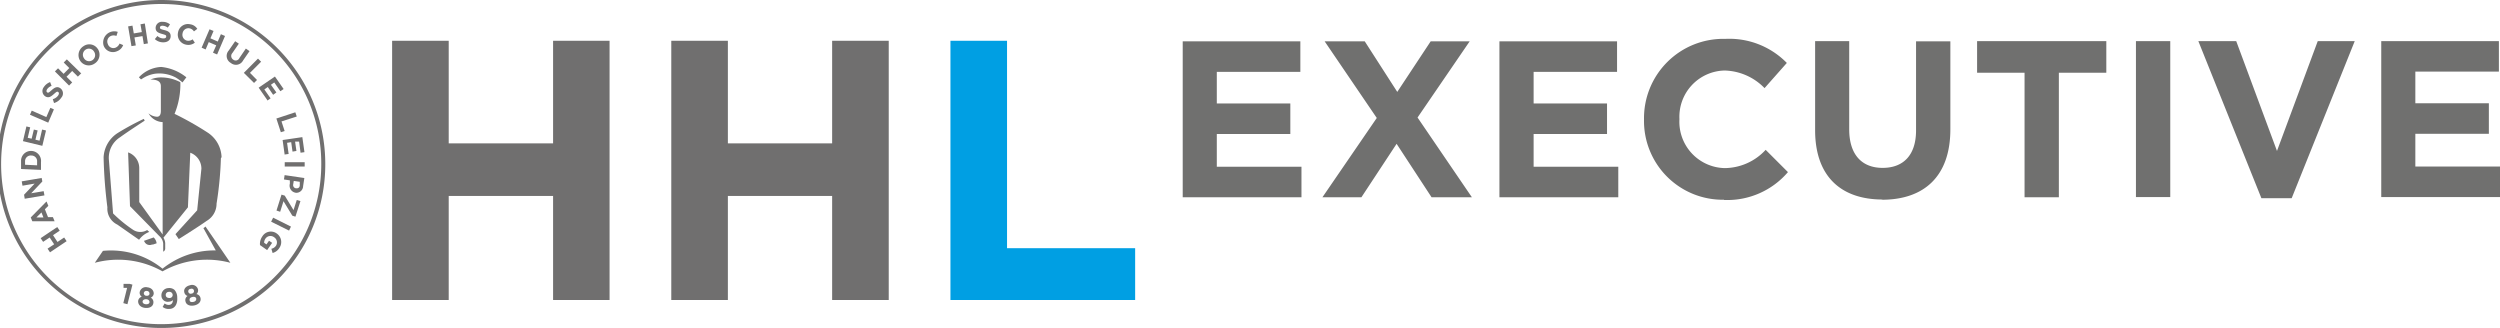 <svg id="Ebene_1" data-name="Ebene 1" xmlns="http://www.w3.org/2000/svg" viewBox="0 0 224.42 29.44"><defs><style>.cls-1{fill:#009fe3;}.cls-2{fill:#706f6f;}.cls-3{fill:#70706f;}</style></defs><polygon class="cls-1" points="101.9 26.93 101.9 22.28 90.4 22.28 90.4 3.66 85.32 3.66 85.32 26.93 101.9 26.93 101.9 26.93"/><path class="cls-2" d="M239.72,433.82V410.55h-5.07v9.21h-9.37v-9.21H220.2v23.27h5.08v-9.34h9.37v9.34Zm25.06,0V410.55H259.7v9.21h-9.36v-9.21h-5.08v23.27h5.08v-9.34h9.36v9.34Z" transform="translate(-185 -406.89)"/><path class="cls-2" d="M199.6,436.33a14.72,14.72,0,1,1,14.6-14.72,14.68,14.68,0,0,1-14.6,14.72Zm0-29.08a14.37,14.37,0,1,0,14.24,14.36,14.32,14.32,0,0,0-14.24-14.36Z" transform="translate(-185 -406.89)"/><path class="cls-2" d="M198.81,428.2l-.89.31.06.1a.52.52,0,0,0,.67.23l.09,0,.32-.11a.88.88,0,0,0-.25-.51Z" transform="translate(-185 -406.89)"/><path class="cls-2" d="M197.48,428.42a2,2,0,0,1,.92-.71l-.19-.17a1.18,1.18,0,0,1-1.23,0,12,12,0,0,1-1.83-1.49l-.37-4.75a2.18,2.18,0,0,1,1-2.09c.64-.47,2.21-1.49,2.21-1.49l-.08-.16a23.3,23.3,0,0,0-2.36,1.28A2.75,2.75,0,0,0,194.3,421a42.21,42.21,0,0,0,.34,4.5,1.58,1.58,0,0,0,.89,1.55l1.95,1.36Z" transform="translate(-185 -406.89)"/><path class="cls-2" d="M203.47,427.22l-.21.15,1.11,2a7.44,7.44,0,0,0-4.78,1.64,7.35,7.35,0,0,0-5.35-1.6l-.73,1.07a8.1,8.1,0,0,1,6.08.77,8.12,8.12,0,0,1,6.09-.77l-.73-1.07-1.48-2.15Z" transform="translate(-185 -406.89)"/><path class="cls-2" d="M197.7,414a2.87,2.87,0,0,1,1.2-.49,3.16,3.16,0,0,1,1.86.33,4.2,4.2,0,0,1,.62.45l.35-.46a4.3,4.3,0,0,0-2.26-.93,2.93,2.93,0,0,0-2,.93l.18.18Z" transform="translate(-185 -406.89)"/><path class="cls-2" d="M204.89,421a2.75,2.75,0,0,0-1.22-2.19,27.94,27.94,0,0,0-3-1.7,7,7,0,0,0,.52-2.84,3.74,3.74,0,0,0-1.75-.43,2.47,2.47,0,0,0-.94.19c.63,0,.94.17.94.6v2.22c0,.37-.14.52-.35.52a1.26,1.26,0,0,1-.76-.31,1.52,1.52,0,0,0,1.27.79V428l0-.06-2.1-2.91V422a1.49,1.49,0,0,0-1-1.43l.17,4.83,2.63,2.68a1,1,0,0,1,.35.67l0,.73h0l0,0a.3.3,0,0,0,.18-.27h0v-.38a1,1,0,0,0-.16-.6l2.2-2.73.21-4.9a1.52,1.52,0,0,1,1,1.43l-.38,3.74-1.95,2.14.3.44s1.74-1.09,2.5-1.63a1.78,1.78,0,0,0,.89-1.55,31.23,31.23,0,0,0,.39-4.08Z" transform="translate(-185 -406.89)"/><path class="cls-2" d="M196.09,432.39v.34h.32l-.34,1.37.37.1.45-1.76-.26-.07-.54,0Zm2.68,1.68a.46.46,0,0,0-.24-.46.43.43,0,0,0,.27-.37c0-.27-.2-.52-.58-.56a.56.56,0,0,0-.68.43.43.43,0,0,0,.19.42.44.44,0,0,0-.33.41c0,.31.24.55.63.59s.71-.12.74-.46Zm-.35-.82c0,.13-.12.21-.28.19a.23.23,0,0,1-.23-.25.23.23,0,0,1,.28-.18.23.23,0,0,1,.23.24Zm0,.76c0,.13-.14.21-.34.19s-.29-.13-.28-.25.15-.21.33-.2.3.12.29.26Zm2.49-.43a1,1,0,0,0-.25-.67.7.7,0,0,0-.53-.16.65.65,0,0,0-.64.68.56.56,0,0,0,.68.54.53.53,0,0,0,.35-.14c0,.24-.12.41-.34.43a.57.57,0,0,1-.4-.13l-.18.31a.82.82,0,0,0,.6.18c.5,0,.75-.45.71-1Zm-.41-.23a.27.27,0,0,1-.29.29c-.2,0-.32-.09-.33-.25a.27.27,0,0,1,.28-.3.29.29,0,0,1,.34.26Zm2.5.3a.45.45,0,0,0-.37-.36.43.43,0,0,0,.14-.44.55.55,0,0,0-.72-.35c-.37.08-.57.34-.51.61a.44.44,0,0,0,.3.35.43.43,0,0,0-.19.48c.06.31.39.45.78.37s.64-.33.57-.66Zm-.59-.68a.22.22,0,0,1-.2.27.22.22,0,1,1-.09-.42.21.21,0,0,1,.29.15Zm.21.74c0,.12-.06.24-.26.28s-.32,0-.34-.16.08-.24.25-.28.32,0,.35.16Z" transform="translate(-185 -406.89)"/><path class="cls-2" d="M190.14,427.27l-1.49,1,.22.33.59-.39.4.61-.59.39.22.33,1.49-1-.22-.33-.6.4-.4-.61.6-.4-.22-.33Zm-1-2.26-1.38,1.4.14.34,2,0-.15-.37h-.44l-.28-.71.31-.3-.16-.39Zm-.42.95.18.45h-.63l.45-.45Zm0-3.09-1.77.3.07.39,1.09-.19-.95,1,.06.36,1.77-.3-.07-.38-1.12.19,1-1.06-.06-.33Zm-.89-2.43h0a.89.89,0,0,0-.94.91l0,.71,1.79.08,0-.7a.9.9,0,0,0-.85-1Zm0,.41a.51.51,0,0,1,.5.57v.31l-1.08-.05,0-.31a.51.51,0,0,1,.56-.52Zm1.29-2.25-.34-.08-.23,1-.37-.09.2-.83-.34-.08-.2.82-.35-.08.22-.94-.34-.08-.31,1.32,1.74.42.32-1.33Zm.72-1.89-.32-.14-.36.83-1.31-.58-.16.37,1.64.71.51-1.19Zm.56-1.91h0c-.26-.17-.48-.07-.76.18s-.31.26-.41.2h0c-.07-.05-.08-.16,0-.28a.79.79,0,0,1,.4-.3l-.13-.34a1.13,1.13,0,0,0-.56.44.57.57,0,0,0,.11.83h0c.3.19.51.05.79-.2s.3-.23.38-.18h0c.09.05.09.17,0,.31a.87.87,0,0,1-.48.33l.11.35a1.15,1.15,0,0,0,.65-.48.57.57,0,0,0-.1-.86Zm1.9-1.31L191,412.22l-.28.28.5.5-.51.52-.5-.5-.28.28,1.27,1.27.28-.28-.51-.51.51-.52.51.51.28-.28Zm1.48-2.2h0a.9.9,0,0,0-1.29-.25.94.94,0,0,0-.29,1.31h0a.92.92,0,0,0,1.3.24.94.94,0,0,0,.28-1.31Zm-.34.23a.55.55,0,0,1-.14.77.53.53,0,0,1-.76-.17h0a.55.55,0,0,1,.14-.77.53.53,0,0,1,.76.17Zm2.62-.58-.33-.14a.65.65,0,0,1-.36.37.52.52,0,0,1-.69-.33h0a.54.54,0,0,1,.27-.72.63.63,0,0,1,.5,0l.12-.37a1,1,0,0,0-1.27,1.23h0a.89.89,0,0,0,1.2.51.92.92,0,0,0,.56-.57Zm2.21-.2L198,409l-.39.07.12.7-.72.12-.12-.7-.39.07.3,1.77.39-.06-.12-.72.72-.12.12.72.38-.07Zm2.05-.61h0c0-.32-.21-.45-.57-.54s-.39-.12-.39-.24h0c0-.08.08-.15.23-.15a.85.85,0,0,1,.47.17l.2-.29a1,1,0,0,0-.66-.23.56.56,0,0,0-.63.54h0c0,.35.23.45.59.55s.36.13.36.23h0c0,.11-.09.17-.25.17a.79.79,0,0,1-.54-.22l-.23.28a1.1,1.1,0,0,0,.76.29c.38,0,.66-.2.66-.56Zm2.17.59-.2-.3a.63.63,0,0,1-.5.12.54.54,0,0,1-.4-.66h0a.53.53,0,0,1,.61-.45.62.62,0,0,1,.41.28l.3-.23a.89.89,0,0,0-.64-.41.9.9,0,0,0-1.09.74h0a.91.91,0,0,0,.73,1.09.93.93,0,0,0,.78-.18Zm2,1.06.71-1.66-.37-.16-.28.66-.66-.29.28-.66-.36-.15-.71,1.65.36.16.28-.66.67.29-.29.66.37.16Zm2.33.54.58-.84-.33-.23-.58.85a.36.36,0,0,1-.56.14.39.39,0,0,1-.07-.59l.58-.84-.33-.22-.58.84a.72.72,0,0,0,.19,1.11.72.72,0,0,0,1.1-.22Zm1,2,.25-.25-.63-.64,1-1-.28-.28-1.27,1.28.92.91Zm1.18,1.6.29-.2-.56-.8.31-.22.48.7.29-.21-.49-.69.3-.21.55.79.29-.2-.78-1.12-1.46,1,.78,1.12Zm1.21,2.84.34-.11-.28-.86,1.37-.44-.13-.38-1.7.56.4,1.23Zm.35,2,.35-.05-.14-1,.37-.06.12.85.35-.06-.12-.84.36,0,.13,1,.35-.05-.19-1.35-1.77.26.19,1.36Zm0,1.08h1.79v-.39h-1.79v.4Zm.94,2.35h0a.61.61,0,0,0,.71-.59l.11-.73-1.77-.26-.06.39.53.08,0,.3a.64.64,0,0,0,.52.81Zm.05-.4a.29.29,0,0,1-.23-.35l.05-.31.54.08,0,.3c0,.2-.14.31-.32.28Zm-1.73,2,.33.11.3-.95.79,1.3.28.09.45-1.4-.33-.1-.29.91-.79-1.3-.29-.09-.45,1.43Zm-.48,1,1.61.8.17-.36-1.6-.8-.18.36Zm-1,2.1.64.45.45-.65-.28-.19-.23.33-.21-.15a.68.68,0,0,1,.12-.37.54.54,0,0,1,.78-.12h0a.55.55,0,0,1,.17.75.66.66,0,0,1-.42.28l.11.38a1,1,0,0,0,.6-.44.93.93,0,0,0-.23-1.31h0a.89.89,0,0,0-1.29.26,1.17,1.17,0,0,0-.21.79Z" transform="translate(-185 -406.89)"/><path class="cls-3" d="M339.76,424.82a7.07,7.07,0,0,1-7.18-7.2v0a7.12,7.12,0,0,1,7.3-7.24,7.22,7.22,0,0,1,5.52,2.16l-2,2.26a5.17,5.17,0,0,0-3.58-1.58,4.15,4.15,0,0,0-4.06,4.36v0a4.16,4.16,0,0,0,4.06,4.4,5.05,5.05,0,0,0,3.68-1.64l2,2a7.16,7.16,0,0,1-5.74,2.5m-37.93-.24H291.17v-14h10.56v2.74h-7.5v2.84h6.6v2.74h-6.6v2.94h7.6v2.74m15.28,0h-3.6l-3.14-4.8-3.16,4.8h-3.5l4.88-7.12-4.68-6.88h3.6l2.92,4.54,3-4.54h3.5l-4.68,6.84,4.88,7.16m13.16,0H319.6v-14h10.56v2.74h-7.49v2.84h6.59v2.74h-6.59v2.94h7.6v2.74m39.55,0h-3.08V413.42h-4.26v-2.84h11.6v2.84h-4.26v11.16m10,0h-3.08v-14h3.08v14m29.56,0H398.76v-14h10.56v2.74h-7.5v2.84h6.6v2.74h-6.6v2.94h7.6v2.74m-18.68.1H388l-5.66-14.1h3.4l3.66,9.86,3.66-9.86h3.32l-5.66,14.1M354,424.8c-3.76,0-6.06-2.1-6.06-6.22v-8H351v7.92c0,2.28,1.14,3.46,3,3.46s3-1.14,3-3.36v-8h3.08v7.9c0,4.24-2.38,6.32-6.14,6.32" transform="translate(-185 -406.89)"/></svg>